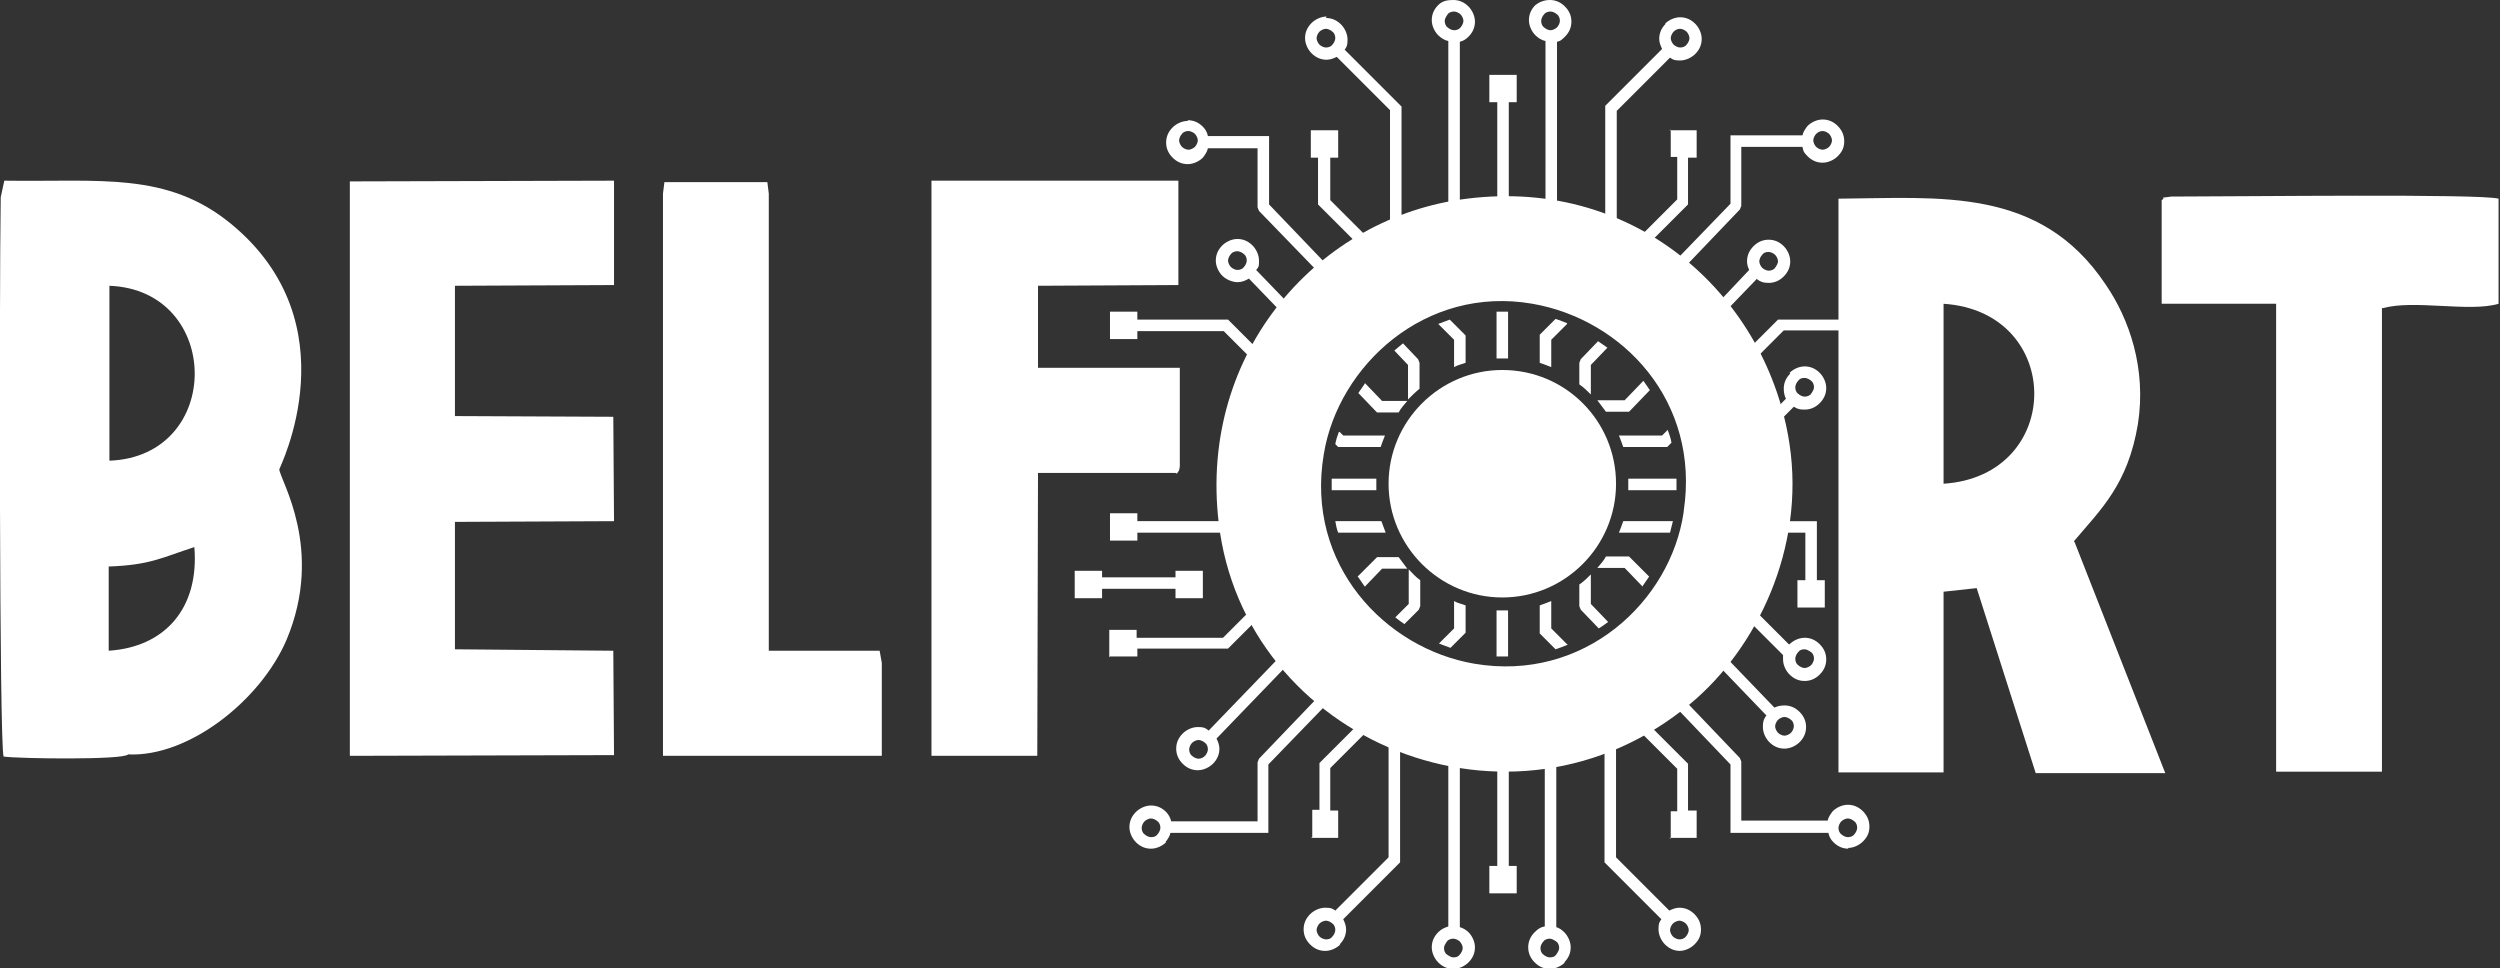 <?xml version="1.0" encoding="UTF-8"?>
<svg xmlns="http://www.w3.org/2000/svg" version="1.1" viewBox="0 0 347.3 134.5">
  <rect x="0" y="0" width="347.3" height="134.5" fill="#333333" stroke="none"/>
  <defs>
    <style>
      .cls-1 {
        fill: #fff;
        fill-rule: evenodd;
      }
    </style>
  </defs>
  <!-- Generator: Adobe Illustrator 28.7.4, SVG Export Plug-In . SVG Version: 1.2.0 Build 166)  -->
  <g>
    <g id="Layer_1">
      <g id="Layer_x5F_1">
        <g id="_2263994674768">
          <g>
            <path class="cls-1" d="M202,51v-3.8l-2.2-2.2c.5-.2,1.1-.4,1.6-.6l2,2,.2.2v3.8c-.5.2-1.1.3-1.6.6ZM189.5,34.8l-6.2-6.2-.2-.2v-6.5h-1v-3.8h3.8v3.8h-1.1v5.9l5.1,5.1,1.2,1.2c-.5.3-1,.5-1.4.8ZM249.8,80.6h1v-6.6h-4.6c0-.5.2-1,.3-1.6h5.9v8.2h1.1v3.8h-3.8v-3.8ZM231.9,74h-7c.2-.5.4-1,.6-1.6h6.9c-.1.5-.3,1.1-.4,1.6ZM250.7,90.2c-.4,0-.7.1-.9.4-.2.2-.4.6-.4.9s.1.7.4.9c.2.2.6.4.9.4s.7-.2.9-.4c.2-.2.4-.6.4-.9s-.1-.7-.4-.9-.6-.4-.9-.4ZM248.6,89.5c.5-.5,1.3-.9,2.1-.9s1.5.3,2.1.9.9,1.3.9,2.1-.3,1.5-.9,2.1-1.3.9-2.1.9-1.5-.3-2.1-.9c-.5-.5-.9-1.3-.9-2.1s0-.4,0-.6l-5.7-5.7c.3-.5.5-1,.8-1.5l5.7,5.7h0ZM149.3,79.3h3.8v.9h10.2v-.9h3.8v3.8h-3.8v-1.3h-10.2v1.3h-3.8v-3.8ZM233.4,132.1c-.8,0-1.5-.3-2.1-.9-.5-.5-.9-1.3-.9-2.1s.1-1,.4-1.4l-7.7-7.7-.2-.2v-17.5c.5-.2,1.1-.4,1.6-.7v17.5l7.4,7.4c.4-.2.9-.4,1.4-.4.8,0,1.5.3,2.1.9h0c.5.5.9,1.2.9,2.1s-.3,1.5-.9,2.1h0c-.5.5-1.3.9-2.1.9ZM232.4,130.1c.2.2.6.4.9.4s.7-.1.9-.4h0c.2-.2.4-.6.4-.9s-.2-.7-.4-.9h0c-.2-.2-.6-.4-.9-.4s-.7.2-.9.4-.4.6-.4.9.2.7.4.9ZM263.4,91.2h-3.8v-3.8h3.8v3.8ZM167.9,101.5l10.8-11.2c.3.4.7.8,1,1.2l-10.7,11.1c.2.4.4.9.4,1.4,0,.8-.3,1.5-.9,2.1h0c-.5.5-1.3.9-2.1.9s-1.5-.3-2.1-.9-.9-1.3-.9-2.1.3-1.5.9-2.1h0c.5-.5,1.3-.9,2.1-.9s1,.1,1.4.4ZM188.6,80.1l2.5-2.5.2-.2h3c.4.5.8,1.1,1.2,1.6h-3.5l-2.4,2.5c-.3-.4-.6-.9-.9-1.3ZM166.5,105.4c.4,0,.7-.2.9-.4h0c.2-.2.4-.6.4-.9s-.1-.7-.4-.9h0c-.2-.2-.6-.4-.9-.4s-.7.2-.9.4h0c-.2.2-.4.6-.4.9s.1.7.4.9c.2.2.6.4.9.4ZM184.2,130.5c.4,0,.7-.1.9-.4h0c.2-.2.4-.6.4-.9s-.1-.7-.4-.9h0c-.2-.2-.6-.4-.9-.4s-.7.2-.9.4c-.2.2-.4.6-.4.9s.2.7.4.9c.2.2.6.4.9.4ZM186.2,131.2h0c-.5.5-1.3.9-2.1.9s-1.5-.3-2.1-.9-.9-1.3-.9-2.1.3-1.5.9-2.1c.5-.5,1.3-.9,2.1-.9s1,.1,1.4.4l7.4-7.4v-17.6c.5.2,1,.5,1.6.7v17.6l-.2.2-7.7,7.7c.2.4.4.9.4,1.4,0,.8-.3,1.5-.9,2.1ZM245.4,99.4l-7.5-7.8c.3-.4.7-.8,1-1.2l7.6,7.9c.4-.2.9-.3,1.4-.3.8,0,1.5.3,2.1.9s.9,1.3.9,2.1-.3,1.5-.9,2.1c-.5.5-1.3.9-2.1.9s-1.5-.3-2.1-.9h0c-.5-.5-.9-1.3-.9-2.1s.1-1,.4-1.5ZM228.2,81.5l-2.5-2.6h-3.8c.4-.5.9-1,1.2-1.6h3.2l.2.2,2.6,2.6c-.3.4-.6.9-.9,1.3ZM247,101.8c.2.2.6.4.9.4s.7-.2.9-.4c.2-.2.4-.6.4-.9s-.1-.7-.4-.9c-.2-.2-.6-.4-.9-.4s-.7.2-.9.4c-.2.2-.4.6-.4.9s.2.7.4.9h0ZM256.8,117.9c-.8,0-1.5-.3-2.1-.9h0c-.4-.4-.6-.8-.7-1.3h-13.6v-9.5l-8.5-8.9c.4-.3.8-.6,1.2-1l8.6,9,.2.5v8.2h12c.1-.5.4-.9.7-1.3.5-.5,1.3-.9,2.1-.9s1.5.3,2.1.9h0c.5.5.9,1.2.9,2.1s-.3,1.5-.9,2.1h0c-.5.5-1.3.9-2.1.9ZM222.1,87.3l-2.5-2.6-.2-.5v-3c.6-.4,1.1-.9,1.6-1.4v4.1l2.4,2.5c-.4.3-.8.6-1.3.9ZM255.8,115.9c.2.2.6.4.9.4s.7-.1.9-.4h0c.2-.2.4-.6.4-.9s-.1-.7-.4-.9h0c-.2-.2-.6-.4-.9-.4s-.7.2-.9.4-.4.6-.4.9.1.7.4.9h0ZM159.9,116.3c.4,0,.7-.1.9-.4h0c.2-.2.4-.6.4-.9s-.1-.7-.4-.9c-.2-.2-.6-.4-.9-.4s-.7.2-.9.4-.4.6-.4.9.1.7.4.9c.2.2.6.4.9.4ZM162,117h0c-.5.5-1.3.9-2.1.9s-1.5-.3-2.1-.9c-.5-.5-.9-1.3-.9-2.1s.3-1.5.9-2.1c.5-.5,1.3-.9,2.1-.9s1.5.3,2.1.9c.3.3.6.8.7,1.3h12v-8.2l.2-.5,9.1-9.5c.4.3.8.7,1.2,1l-9,9.3v9.5h-13.6c-.1.5-.4.9-.7,1.3ZM193.8,85.8l1.9-1.9v-4.8c.5.5,1,1.1,1.6,1.5v3.6l-.2.5-2,2c-.4-.3-.9-.6-1.3-1ZM215.3,133c.4,0,.7-.1.9-.4s.4-.6.4-.9-.1-.7-.4-.9-.6-.4-.9-.4-.7.1-.9.4c-.2.2-.4.6-.4.9s.1.7.4.9c.2.2.6.4.9.4ZM217.4,133.7c-.5.5-1.3.9-2.1.9s-1.5-.3-2.1-.9-.9-1.3-.9-2.1.3-1.5.9-2.1.9-.7,1.4-.8v-24.1c.5,0,1.1-.2,1.6-.3v24.5c.4.1.8.4,1.1.7.5.5.9,1.3.9,2.1s-.3,1.5-.9,2.1ZM201.9,133c.4,0,.7-.1.9-.4h0c.2-.2.4-.6.4-.9s-.2-.7-.4-.9h0c-.2-.2-.6-.4-.9-.4s-.7.1-.9.4-.4.6-.4.9.1.7.4.9.6.4.9.4ZM204,133.7c-.5.5-1.3.9-2.1.9s-1.5-.3-2.1-.9c-.5-.5-.9-1.3-.9-2.1s.3-1.5.9-2.1c.4-.4.8-.6,1.4-.8v-24.5c.5.1,1,.2,1.6.3v24.3c.4.1.9.4,1.2.7h0c.5.5.9,1.3.9,2.1s-.3,1.5-.9,2.1h0ZM154.2,91.2h3.8v-1.1h12.6l.2-.2,4.6-4.6c-.3-.5-.5-1-.7-1.5l-4.8,4.8h-12v-1.1h-3.8v3.8ZM231.9,116.4h3.8v-3.8h-1.2v-6.5l-.2-.2-6.1-6.1c-.5.3-.9.5-1.4.8l1.6,1.6,4.6,4.6v5.9h-.9v3.8ZM217.8,89.6l-2.3-2.3v-3.8c-.5.2-1,.4-1.6.6v3.9l.2.2,2,2c.6-.2,1.1-.4,1.6-.6ZM182.1,116.4h3.8v-3.8h-1.1v-5.9l5.1-5.1,1.2-1.2c-.5-.3-1-.5-1.4-.8l-6.2,6.2-.2.2v6.5h-1v3.8ZM201.5,90l1.9-1.9.2-.2v-3.8c-.5-.2-1.1-.3-1.6-.6v3.8l-2.1,2.1c.5.2,1.1.4,1.6.6ZM206.9,124.1h3.8v-3.8h-1.1v-15.3c-.5,0-1.1,0-1.6,0v15.3h-1.1v3.8ZM209.5,91.2v-6.4c-.3,0-.6,0-.9,0s-.5,0-.7,0v6.4c.5,0,1.1,0,1.6,0ZM250.7,52.5c-.4,0-.7.1-.9.4-.2.2-.4.6-.4.9s.1.7.4.9c.2.2.6.4.9.4s.7-.1.9-.4.4-.6.4-.9-.1-.7-.4-.9c-.2-.2-.6-.4-.9-.4ZM248.6,51.8c.5-.5,1.3-.9,2.1-.9s1.5.3,2.1.9c.5.5.9,1.3.9,2.1s-.3,1.5-.9,2.1-1.3.9-2.1.9-1-.1-1.5-.4l-3.3,3.3c-.1-.6-.3-1.2-.4-1.8l2.6-2.6c-.2-.4-.3-.9-.3-1.4,0-.8.3-1.5.9-2.1ZM232.9,68.1h-6.7c0-.3,0-.5,0-.8s0-.5,0-.8h6.7c0,.5,0,1,0,1.6ZM233.4,4c-.4,0-.7.2-.9.4-.2.2-.4.6-.4.9s.2.7.4.9c.2.2.6.4.9.4s.7-.1.9-.4h0c.2-.2.4-.6.4-.9s-.2-.7-.4-.9h0c-.2-.2-.6-.4-.9-.4ZM231.3,3.3c.5-.5,1.3-.9,2.1-.9s1.5.3,2.1.9h0c.5.5.9,1.3.9,2.1s-.3,1.5-.9,2.1h0c-.5.5-1.3.9-2.1.9s-1-.1-1.4-.4l-7.4,7.4v17.4c-.5-.2-1-.5-1.6-.7V14.7l.2-.2,7.7-7.7c-.2-.4-.4-.9-.4-1.4,0-.8.3-1.5.9-2.1ZM263.4,43.3h-3.8v1.1h-12.6l-.2.2-4.6,4.6c.3.5.5,1,.8,1.5l4.8-4.8h12v1.1h3.8v-3.8ZM231.7,59.7l-.8.8h-6c.2.5.4,1,.6,1.6h6.1l.2-.2.4-.4c-.1-.6-.3-1.2-.5-1.7ZM263.4,71.3h-3.8v3.8h3.8v-3.8ZM174.5,37.5l5.4,5.6c-.3.4-.7.8-1,1.2l-5.4-5.6c-.5.3-1,.5-1.6.5s-1.5-.3-2.1-.9h0c-.5-.5-.9-1.3-.9-2.1s.3-1.5.9-2.1h0c.5-.5,1.3-.9,2.1-.9s1.5.3,2.1.9c.5.5.9,1.3.9,2.1s0,.8-.3,1.2ZM189.6,53.2l2.4,2.5h3.5c-.4.5-.9,1-1.2,1.6h-3l-.2-.2-2.4-2.5c.3-.4.6-.9.9-1.3ZM172.8,35.3c-.2-.2-.6-.4-.9-.4s-.7.1-.9.4h0c-.2.2-.4.6-.4.9s.2.7.4.9h0c.2.2.6.4.9.4s.7-.1.9-.4c.2-.2.4-.6.4-.9s-.1-.7-.4-.9ZM184.2,2.5c.8,0,1.5.3,2.1.9h0c.5.5.9,1.3.9,2.1s-.1,1-.4,1.4l7.7,7.7.2.2v17.6c-.5.2-1.1.4-1.6.7V15.3l-7.4-7.4c-.4.2-.9.4-1.4.4-.8,0-1.5-.3-2.1-.9-.5-.5-.9-1.3-.9-2.1s.3-1.5.9-2.1c.5-.5,1.3-.9,2.1-.9ZM185.1,4.4c-.2-.2-.6-.4-.9-.4s-.7.2-.9.4-.4.6-.4.9.2.7.4.9.6.4.9.4.7-.1.9-.4h0c.2-.2.4-.6.4-.9s-.1-.7-.4-.9h0ZM244.1,38.7l-5.3,5.5c-.3-.4-.6-.8-1-1.2l5.2-5.5c-.2-.4-.3-.8-.3-1.2,0-.8.3-1.5.9-2.1s1.3-.9,2.1-.9,1.5.3,2.1.9h0c.5.5.9,1.3.9,2.1s-.3,1.5-.9,2.1-1.3.9-2.1.9-1.2-.2-1.6-.5ZM229.1,54.3l-2.6,2.7-.2.2h-3.2c-.4-.5-.8-1.1-1.2-1.6h3.8l2.6-2.7c.3.4.6.9.9,1.3ZM245.7,35c-.4,0-.7.1-.9.4-.2.2-.4.6-.4.9s.2.7.4.9.6.4.9.4.7-.1.9-.4.4-.6.4-.9-.2-.7-.4-.9h0c-.2-.2-.6-.4-.9-.4ZM253.2,18.2c-.4,0-.7.2-.9.4-.2.2-.4.6-.4.9s.2.7.4.9c.2.2.6.4.9.4s.7-.2.9-.4c.2-.2.4-.6.4-.9s-.2-.7-.4-.9h0c-.2-.2-.6-.4-.9-.4ZM251.1,17.5c.5-.5,1.3-.9,2.1-.9s1.5.3,2.1.9h0c.5.5.9,1.2.9,2.1s-.3,1.5-.9,2.1c-.5.5-1.3.9-2.1.9s-1.5-.3-2.1-.9-.6-.8-.7-1.3h-8.5v8.2l-.2.5-8.6,9c-.4-.3-.8-.7-1.2-1l8.5-8.8v-9.5h10c.1-.5.4-.9.7-1.3ZM223.4,48.2l-2.4,2.5v4.1c-.5-.5-1-1-1.6-1.4v-3l.2-.5,2.4-2.5c.4.3.9.6,1.3.9ZM165,16.7c.8,0,1.5.3,2.1.9.4.4.6.8.7,1.3h8.5v9.5l9,9.4c-.4.3-.8.7-1.2,1l-9.2-9.5-.2-.5v-8.2h-6.9c-.1.5-.4.9-.7,1.3-.5.5-1.3.9-2.1.9s-1.5-.3-2.1-.9-.9-1.3-.9-2.1.3-1.5.9-2.1h0c.5-.5,1.3-.9,2.1-.9ZM195,47.8l2,2.1.2.5v3.6c-.6.5-1.1,1-1.6,1.5v-4.8l-1.9-2c.4-.3.8-.7,1.2-1ZM166,18.6c-.2-.2-.6-.4-.9-.4s-.7.1-.9.4h0c-.2.2-.4.6-.4.9s.2.7.4.9c.2.2.6.4.9.4s.7-.2.9-.4c.2-.2.4-.6.4-.9s-.2-.7-.4-.9ZM215.3,0c.8,0,1.5.3,2.1.9s.9,1.3.9,2.1-.3,1.5-.9,2.1-.7.6-1.1.7v24.4c-.5,0-1-.2-1.6-.3V5.7c-.5-.1-1-.4-1.4-.8h0c-.5-.5-.9-1.3-.9-2.1s.3-1.5.9-2.1C213.8.3,214.5,0,215.3,0ZM216.3,2c-.2-.2-.6-.4-.9-.4s-.7.1-.9.4c-.2.2-.4.6-.4.9s.1.7.4.9h0c.2.2.6.4.9.4s.7-.2.9-.4c.2-.2.4-.6.4-.9s-.1-.7-.4-.9ZM201.9,0c.8,0,1.5.3,2.1.9h0c.5.5.9,1.3.9,2.1s-.3,1.5-.9,2.1h0c-.3.3-.7.6-1.2.7v24.3c-.5,0-1.1.2-1.6.3V5.7c-.5-.1-1-.4-1.4-.8h0c-.5-.5-.9-1.3-.9-2.1s.3-1.5.9-2.1S201.1,0,201.9,0ZM202.9,2c-.2-.2-.6-.4-.9-.4s-.7.1-.9.4-.4.6-.4.9.1.7.4.9h0c.2.2.6.4.9.4s.7-.1.9-.4h0c.2-.2.4-.6.4-.9s-.2-.7-.4-.9h0ZM154.2,43.3h3.8v1.1h12.6l.2.2,4.8,4.8c-.3.5-.5,1-.7,1.5l-4.9-4.9h-12v1.1h-3.8v-3.8ZM186.1,60l.5.5h5.8c-.2.5-.4,1-.6,1.6h-5.9l-.2-.2-.2-.2c.1-.6.3-1.2.5-1.7ZM154.2,71.3h3.8v1.1h13.5c0,.5.1,1.1.2,1.6h-13.7v1.1h-3.8v-3.8ZM185.4,72.4h6.5c.2.5.4,1.1.6,1.6h-6.6c-.2-.5-.3-1-.4-1.6ZM185,66.5h6.2c0,.3,0,.5,0,.8s0,.5,0,.8h-6.2c0-.5,0-1,0-1.6ZM231.9,18.1h3.8v3.8h-1.2v6.5l-.2.2-6,6c-.5-.3-.9-.5-1.4-.8l1.5-1.5,4.6-4.6v-5.9h-.9v-3.8ZM217.7,45l-2.2,2.2v3.8c-.5-.2-1-.4-1.6-.6v-3.9l.2-.2,2-2c.6.2,1.1.4,1.6.6ZM206.9,10.4h3.8v3.8h-1.1v15.3c-.5,0-1,0-1.6,0v-15.3h-1.1v-3.8ZM209.5,43.3v6.5c-.3,0-.6,0-.9,0s-.5,0-.7,0v-6.5c.5,0,1,0,1.6,0Z"/>
            <polygon class="cls-1" points="63.2 39.7 85.3 39.6 85.3 25.1 48.6 25.2 48.6 105 85.3 104.9 85.2 90.4 63.2 90.2 63.2 72.5 85.3 72.4 85.2 57.9 63.2 57.8 63.2 39.7"/>
            <polygon class="cls-1" points="92.1 105 122.5 105 122.5 92.1 122.2 90.4 106.8 90.4 106.8 26.9 106.6 25.3 92.3 25.3 92.1 26.9 92.1 105"/>
            <path class="cls-1" d="M.6,25.1l-.5,2.3c-.2,13.5-.2,75.9.4,77.7,2,.3,16.7.5,17.3-.3,8.4.4,18.4-7.5,22-15.9,5.3-12.6-.9-22.2-1-23.7,0-.2,10.2-20.2-6.7-34.1-8.9-7.3-18.2-5.8-31.4-6ZM15.2,39.7c15.7.6,15.9,23.7,0,24.3v-24.3ZM15.1,78.7c5.7-.2,7.3-1.2,11.9-2.7.7,8.5-4.1,13.9-11.9,14.4v-11.7Z"/>
            <path class="cls-1" d="M163.5,65.8c.2-.4.3-.2.4-1,0-.2,0-.8,0-.9v-12.8c-.1,0-19.7,0-19.7,0v-11.4c0,0,19.5-.1,19.5-.1v-14.5s-34.3,0-34.3,0v79.9h14.7c0,0,.1-39.3.1-39.3h19.1Z"/>
            <path class="cls-1" d="M288.1,75.2c3.8-4.5,7.5-7.9,8.9-16.3,1.2-7.7-1.2-14.6-4.5-19.4-9.1-13.6-23-12-37.1-11.9v79.7s14.6,0,14.6,0v-25.1s4.6-.5,4.6-.5l8.2,25.7h18s-12.6-32.1-12.6-32.1ZM270,42.2c16.8,1.1,16.8,23.9,0,25v-25Z"/>
            <path class="cls-1" d="M331.1,42.8c4.2-1.2,12,.6,16-.6v-14.6c-2.6-.7-35.5-.3-44-.3-.2,0-1.2,0-1.4,0-2.2.3-.6,0-1.4.5v14.4s15.9,0,15.9,0v65h14.7V42.8Z"/>
            <path class="cls-1" d="M203.8,27.6c-20.5,2.5-37.3,21.2-34.5,45,3.5,30.3,40.7,45.9,65.6,25.1,9.1-7.6,15.9-21.5,13.7-36-3-20.1-20.9-37.1-44.8-34.1ZM233.9,71.1c-1.8,12.5-13.9,23.7-29.1,21.1-12.3-2.1-23.5-13.7-20.9-29.1,2-12.3,14.1-23.5,29-20.9,12.6,2.2,23.3,13.6,21,28.8Z"/>
            <path class="cls-1" d="M208.7,51.4c8.8,0,15.8,7.1,15.8,15.8s-7.1,15.8-15.8,15.8-15.8-7.1-15.8-15.8,7.1-15.8,15.8-15.8Z"/>
          </g>
        </g>
      </g>
    </g>
  </g>
</svg>